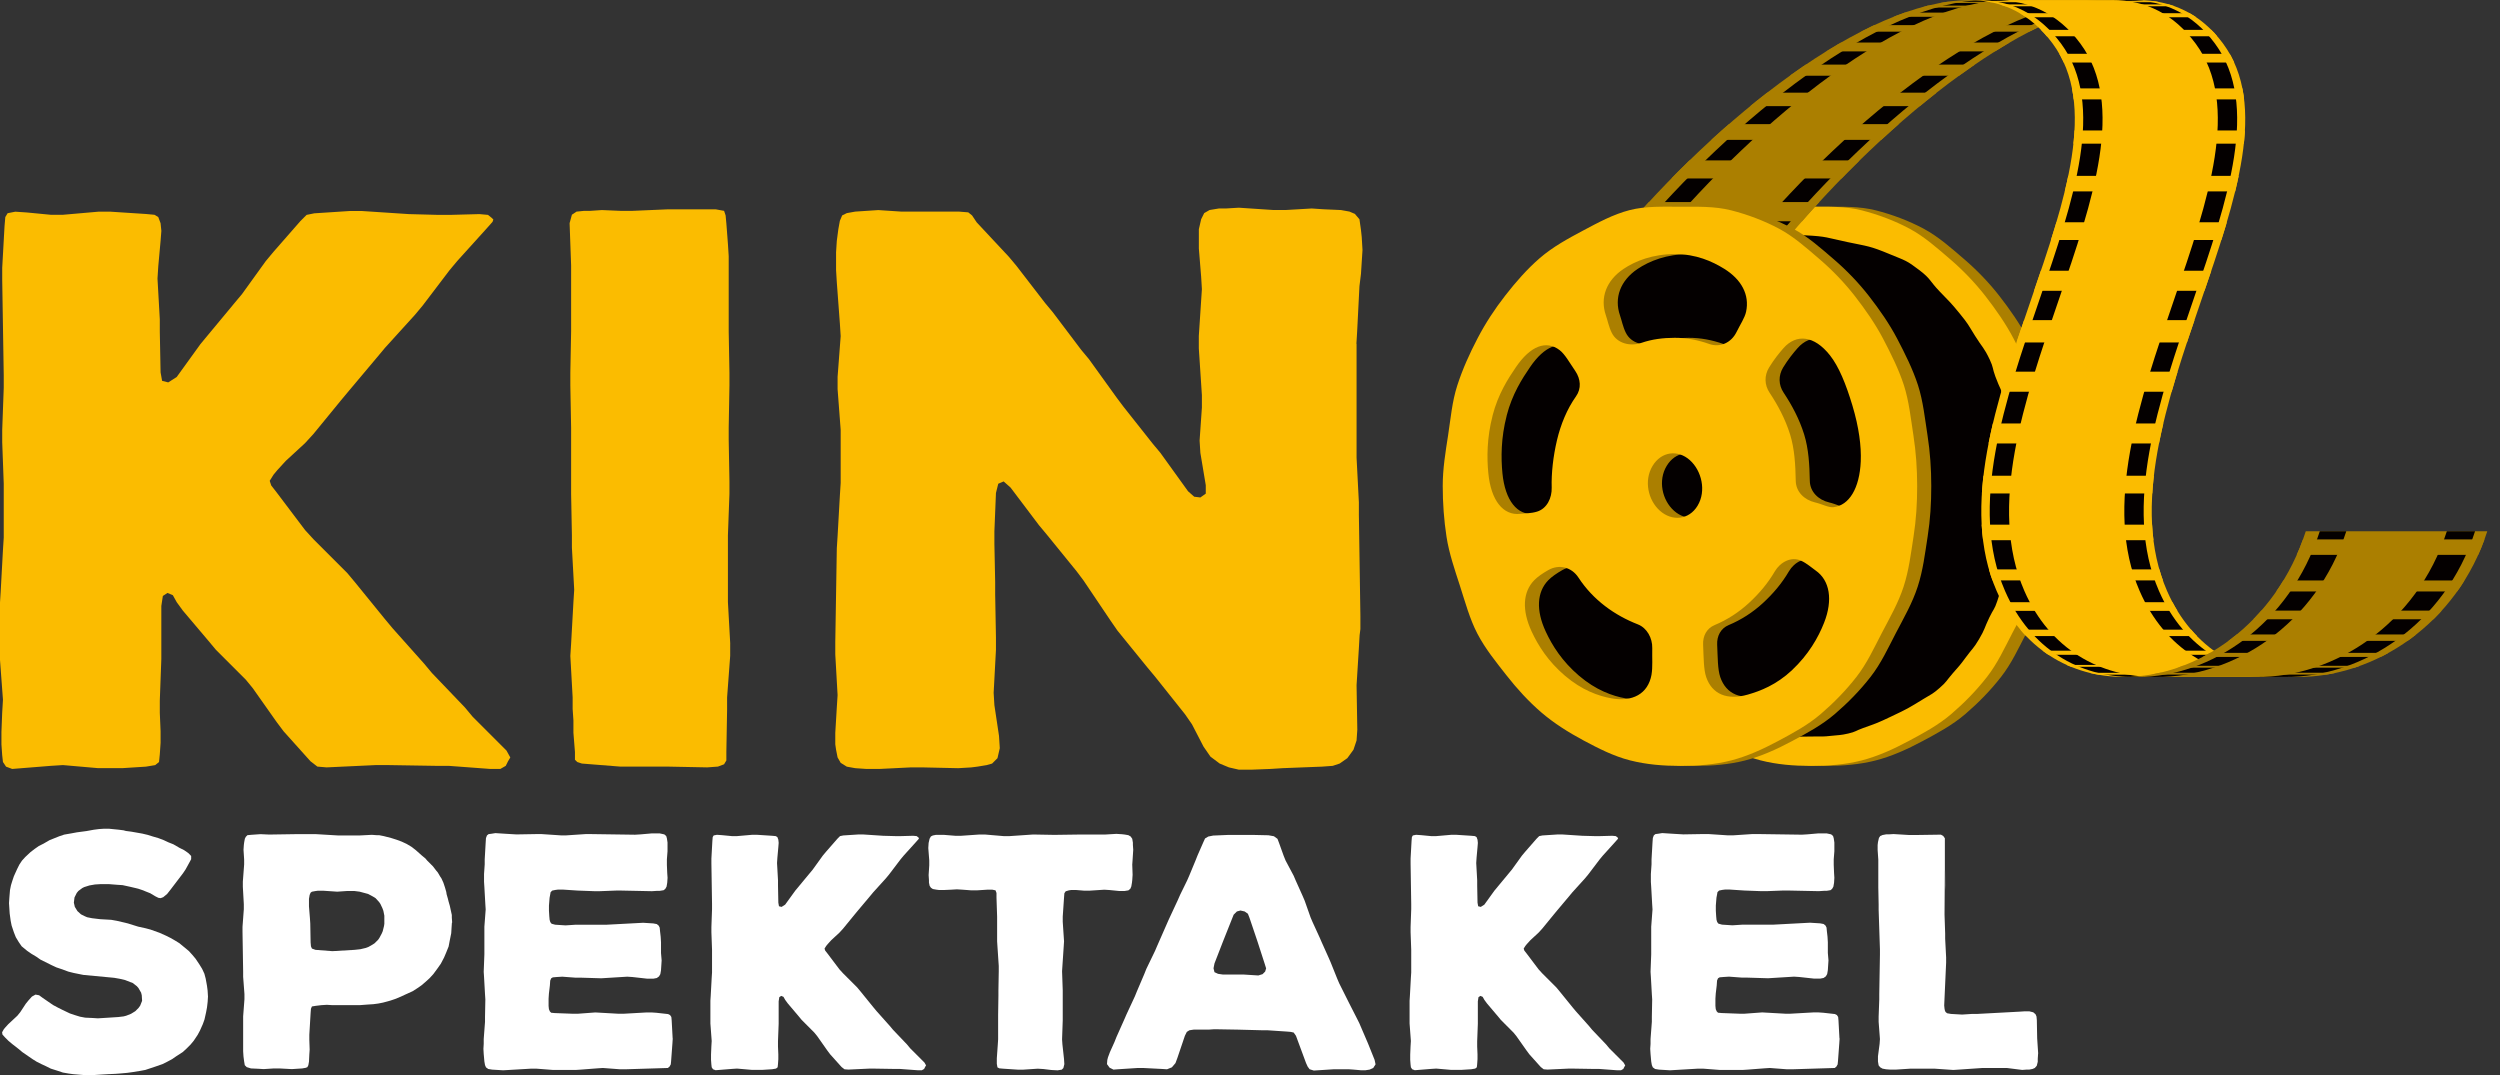 <?xml version="1.0" encoding="UTF-8"?>
<svg xmlns="http://www.w3.org/2000/svg" xmlns:xlink="http://www.w3.org/1999/xlink" id="Ebene_1" data-name="Ebene 1" viewBox="0 0 671.99 288.99">
  <rect x="0" y="0" width="671.99" height="288.99" fill="#333333" stroke="none"/>
  <defs>
    <style>
      .cls-1 {
        fill: none;
      }

      .cls-2 {
        fill: #ab7f00;
      }

      .cls-3 {
        fill: #040000;
      }

      .cls-4 {
        fill: #fbbc00;
      }

      .cls-5 {
        clip-path: url(#clippath-1);
      }

      .cls-6 {
        clip-path: url(#clippath-2);
      }

      .cls-7 {
        fill: #fff;
      }

      .cls-8 {
        clip-path: url(#clippath);
      }
    </style>
    <clipPath id="clippath">
      <path class="cls-1" d="M574.59.02c-28.23-.06-67.49,32.29-93.98,63.86h-45.81C461.44,32.14,501.03.2,529.24.03c9.99-.06,45.35,0,45.35,0Z"></path>
    </clipPath>
    <clipPath id="clippath-1">
      <path class="cls-1" d="M529.24.03S546.45,0,574.59.02c9.08,0,17,3.62,22.96,11.69,24.3,32.92-34.83,101.81-15.05,147.14,6.85,15.69,20.43,23.1,35.02,23.1,0,0-27.09,0-46.7,0-14.05,0-27.25-7.33-34.13-23.1-19.78-45.33,39.35-114.22,15.05-147.14C545.88,3.78,538.31,0,529.24.03Z"></path>
    </clipPath>
    <clipPath id="clippath-2">
      <path class="cls-1" d="M570.82,181.96c19.62.04,40.89-14.1,48.96-39.15h48.79c-8.09,25.15-30.52,39.3-51.05,39.15h-46.7Z"></path>
    </clipPath>
  </defs>
  <g>
    <path class="cls-4" d="M137.18,203.59l-.62,1.03-.62,1.24-1.45.83h-2.69l-11.16-.83h-3.31l-13.01-.21h-3.31l-13.22.62-2.48-.21-1.86-1.44-7.23-8.06-1.86-2.48-6.41-9.09-1.86-2.27-8.06-8.06-2.07-2.48-6.82-8.06-1.65-2.27-1.03-1.86-1.45-.62-1.24.82-.41,2.69v14.26l-.41,11.16v3.3l.21,4.96v3.1l-.21,3.1-.21,2.07-1.03.83-2.48.41-6.41.41h-6.41l-9.5-.83-3.31.21-10.33.83-1.65-.62-.83-1.24-.21-1.86-.2-2.89v-3.3l.2-5.17.21-3.51-.83-11.16v-14.46l.21-3.31.62-11.36.21-3.31v-14.46l-.41-11.16v-3.31l.41-11.36v-3.31l-.41-25.62v-3.3l.62-11.16.21-2.48.62-1.03,2.07-.41,3.1.21,6.41.62h3.31l9.5-.83h3.3l9.51.62,2.27.21,1.03.62.62,1.65.21,2.07-.21,2.69-.62,6.82-.21,3.31.62,10.95v3.31l.21,10.95.41,2.27,1.65.42,2.27-1.45,6.41-8.88,9.09-10.95,2.07-2.48,6.4-8.88,2.07-2.48,7.23-8.26,1.65-1.65,2.07-.42,9.5-.62h3.31l12.6.83,7.85.21h3.3l7.85-.21,2.27.21,1.03.82.42.42-.21.62-1.65,1.86-7.85,8.68-2.07,2.48-7.23,9.51-2.07,2.48-8.06,8.88-2.07,2.48-7.64,9.09-2.07,2.48-7.44,9.09-2.27,2.48-5.16,4.75-2.27,2.48-1.03,1.24-1.03,1.65.41,1.24,1.45,1.86,7.64,10.12,2.27,2.48,9.09,9.09,2.07,2.48,8.06,9.91,2.07,2.48,8.47,9.5,2.07,2.48,8.89,9.29,2.07,2.48,9.09,9.09,1.03,1.86Z"></path>
    <path class="cls-4" d="M196.27,173.01v3.31l-.83,11.16v3.3l-.2,11.36v2.27l-.62,1.03-1.65.62-2.89.21-10.54-.21h-12.81l-10.33-.82-1.24-.41-.62-.62v-2.07l-.41-5.16v-3.31l-.21-3.1v-3.1l-.62-11.16.21-3.31.62-11.16.21-3.31-.62-11.36v-3.3l-.21-11.16v-17.77l-.21-11.36v-3.31l.21-11.16v-17.77l-.41-11.36.62-2.27,1.24-.83,2.07-.21h1.65l3.1-.21,4.96.21h3.31l9.5-.41h12.81l2.27.41.41,1.24.21,2.27.41,5.37.21,3.31v20.24l.2,11.16v3.31l-.2,11.36v3.31l.2,11.16v3.31l-.41,11.16v17.97l.62,11.16Z"></path>
    <path class="cls-4" d="M364.64,92.44v30.58l.62,11.98v3.31l.41,27.27v3.51l-.21,1.65-.2,3.51-.62,9.92.2,11.98-.2,2.89-.83,2.48-1.65,2.27-2.07,1.45-1.86.62-2.89.21-10.54.41-3.31.21-5.17.2h-3.31l-2.69-.62-2.48-1.03-2.48-1.86-1.86-2.69-3.1-5.99-1.86-2.69-8.06-10.12-2.07-2.48-8.06-9.92-1.86-2.69-7.23-10.74-1.86-2.48-8.06-9.92-2.07-2.48-7.64-10.12-1.86-1.65-1.45.62-.62,2.48-.42,10.33v3.31l.21,10.33v3.31l.21,11.57v3.31l-.62,11.57.2,3.3,1.24,8.26.21,3.31-.62,2.69-1.45,1.45-1.45.41-2.48.41-1.65.21-3.51.21-9.5-.21h-3.31l-8.47.42h-3.31l-3.1-.21-2.27-.41-1.65-1.03-.83-1.45-.41-2.07-.21-1.45v-3.1l.41-6.82.21-3.31-.62-10.95v-3.3l.41-25.21.21-3.31.62-10.95.21-3.31v-14.26l-.83-10.95v-3.3l.83-10.95-.21-3.31-.83-11.16-.2-3.31v-4.75l.2-3.1.41-3.1.41-2.27.62-1.45,1.24-.62,2.27-.41,6.2-.41,6.2.41h15.5l2.48.2,1.03.83,1.24,1.86,8.68,9.29,2.07,2.48,7.64,9.91,2.07,2.48,7.64,10.12,2.07,2.48,7.44,10.33,1.86,2.48,7.85,9.92,2.07,2.48,7.44,10.33,1.65,1.45,1.65.2,1.45-1.03v-2.27l-1.45-8.68-.21-3.31.62-8.88v-3.31l-.83-12.6v-3.31l.83-12.6-.2-3.3-.62-7.64v-5.17l.62-2.69.82-1.65,1.45-.83,2.48-.41h1.86l3.51-.21,9.3.62h3.3l7.02-.41,3.1.21,4.75.21,2.27.41,1.45.62,1.24,1.45.41,2.89.2,1.86.21,3.51-.41,6.41-.41,3.31-.62,12.19-.2,3.31Z"></path>
    <path class="cls-7" d="M55.91,267.78l-.09,1.48-.17,1.48-.26,1.4-.43,1.92-.44,1.22-.78,1.75-.61,1.14-1.05,1.57-.87,1.05-1.05,1.05-1.05.96-1.75,1.13-1.13.78-1.31.7-1.22.61-2.01.7-2.62.87-1.4.26-2.18.35-1.31.18-1.92.17-1.22.09-2.01.09-2.79.17-1.4.09h-1.92l-1.22-.09-2.01-.17-1.31-.18-1.49-.26-1.31-.44-1.92-.61-1.22-.61-1.31-.61-1.22-.61-1.13-.7-2.79-1.92-1.05-.88-1.57-1.22-1.05-.87-.96-.96-.7-.78-.09-.61.44-.79.35-.43.87-.96,2.44-2.27.78-.96,1.49-2.27.78-.96.87-.96.96-.53.96.18.96.7,2.79,1.92,1.31.7,1.22.61,2.01.96,1.31.44,1.4.43,1.4.26,2.01.09,1.4.09,2.88-.18,2.62-.17,1.4-.17.7-.18,1.31-.52,1.14-.7.87-.87.44-.61.52-1.31-.09-1.48-.17-.7-.7-1.22-.44-.52-1.13-.87-.7-.26-1.31-.52-1.48-.35-1.48-.26-8.29-.78-2.62-.53-1.39-.35-1.92-.7-1.31-.44-1.31-.61-2.97-1.48-1.13-.79-1.31-.78-1.14-.79-1.48-1.22-.78-1.13-.79-1.31-.52-1.31-.61-1.83-.26-1.31-.26-1.92-.18-2.79.09-1.4.17-2.09.26-1.31.35-1.13.44-1.31.87-1.92.61-1.22.7-1.05.87-.96,1.4-1.31,1.13-.87,1.13-.79,1.22-.61,1.66-.96,2.62-1.05,1.31-.44,2.01-.35,1.4-.26,2.62-.35,1.92-.35,1.39-.18,1.31-.09h1.4l2.62.26,1.31.17.61.17,1.4.18,2.97.52,1.48.35,1.4.44,1.48.43,1.4.53,1.31.61,1.31.52,1.66.96,1.22.61,1.13.78.78.79v.87l-.52.96-.96,1.75-.7,1.05-3.32,4.36-.96,1.22-1.05.87-.7.26-.61-.09-.87-.44-1.31-.79-1.31-.52-.61-.26-1.31-.44-.7-.17-1.49-.35-2.01-.44-1.4-.09-2.27-.18h-2.27l-1.48.09-1.49.26-1.4.44-.52.26-1.05.78-.44.53-.61,1.22-.17,1.4.26,1.14.7,1.13.96.87,1.05.52.61.26,1.31.26,2.18.26,2.97.17,1.48.26,2.97.7,2.79.87,2.01.44,1.31.35,2.44.87,1.74.78,1.22.61,1.22.7,1.14.7,2.53,2.09.96,1.05.87,1.04,1.05,1.57.7,1.14.61,1.31.35,1.31.35,1.92.17,1.31.09,1.48Z"></path>
    <path class="cls-7" d="M121.47,248.05l-.09,1.31-.09,1.48-.44,2.18-.26,1.39-.7,1.74-.52,1.22-.87,1.66-.79,1.13-1.22,1.66-.96,1.05-1.13,1.04-1.13.96-1.14.79-1.22.78-1.92.87-1.31.61-1.48.61-1.31.44-1.92.52-1.31.26-1.31.17-1.4.09-2.27.17h-7.33l-1.48-.09-1.49.09-1.48.18-1.05.17-.26.61-.09,1.13-.35,5.85v1.39l.09,2.62-.09,1.31-.09,1.92-.17.96-.26.52-.43.18-.96.17-2.79.18-3.4-.18h-1.4l-2.79.18-1.4-.09-2.01-.09-1.13-.35-.52-.52-.18-1.05-.17-1.31-.09-1.4v-9.34l.35-4.63v-1.4l-.35-4.63v-1.4l-.17-10.65v-1.39l.35-4.71v-1.4l-.26-4.63v-1.4l.35-4.63v-1.31l-.17-2.62.09-1.31.09-.7.18-.96.26-.52.44-.44.96-.09,2.53-.18,2.01.09h1.31l5.85-.09h5.85l5.85.35h5.76l3.32-.17,1.22.09h.7l1.31.26,2.01.52,1.39.44,1.4.52,1.31.61,1.31.78,1.14.88,1.57,1.4,1.05.87.44.53,1.57,1.57.87,1.14.44.52.61,1.05.35.52.52,1.13.44,1.31.35,1.22.09.61.35,1.22.17.7.35,1.22.53,2.44v.7l.09,1.31ZM100.78,253.46l.87-.87.35-.52.61-1.14.26-.61.35-1.4.09-.61v-2.18l-.26-1.31-.26-.7-.53-1.13-.35-.52-.96-1.05-.7-.43-1.31-.7-2.27-.61-1.39-.18h-2.01l-2.62.18-3.84-.26h-1.31l-.7.09-.96.18-.35.26-.26.61-.18,1.05v2.01l.26,3.23.09,1.4.09,5.06.09,1.05.26.61.96.35,4.54.35,5.94-.35,1.57-.17,1.48-.35.7-.26,1.22-.7.52-.35Z"></path>
    <path class="cls-7" d="M180.83,279.13l-.09,1.4-.35,4.71-.09.87-.35.61-.44.35-11.43.35h-1.4l-4.63-.35-1.4.09-4.54.35-1.39.09h-6.02l-4.54-.35h-1.4l-7.5.44-2.97-.18-1.05-.17-.61-.44-.26-.61-.17-.96-.18-2.01-.08-1.4.08-1.31v-1.31l.35-4.63v-1.4l.09-4.63-.09-1.39-.26-4.63-.09-1.4.18-4.71v-7.42l.35-4.63-.09-1.39-.26-4.63-.09-1.4v-2.09l.18-2.62v-1.31l.26-4.54.08-1.22.27-.7.43-.35.7-.09,1.13-.18,2.79.18,2.88.17,5.33-.09h1.39l5.24.35h1.4l5.24-.35h1.4l11.87.17,1.49-.09,2.97-.26h2.18l1.22.26.52.44.18.61.17,1.13v2.36l-.17,2.18v1.48l.09,2.18.09,1.31-.09,1.31-.18,1.05-.35.61-.44.35-1.05.17h-.7l-1.4.09-8.21-.17h-1.4l-4.45.17h-1.39l-4.54-.17-3.93-.26h-1.31l-.7.09-.87.18-.43.44-.09.53-.18.96-.17,2.1v1.39l.09,1.48.09.96.18.61.35.44.96.26,2.79.18,2.79-.18h8.29l9.78-.52,2.71.17.96.18.52.43.26.53.09.96.17,1.48.09,1.49v2.88l.17,2.01-.17,2.62-.18,1.05-.35.61-.61.44-.88.17h-1.74l-3.93-.44-1.4-.09-6.98.43-5.59-.17h-1.4l-3.49-.26-1.48.09-1.05.09-.44.26-.26.61-.09,1.31-.26,2.18-.09,1.4v1.92l.09.87.26.61.35.35.96.09,4.8.18h1.4l4.71-.35,6.2.35h1.4l6.2-.35h1.31l1.31.09,3.14.35.52.26.35.52.09.96.26,4.8Z"></path>
    <path class="cls-7" d="M248.92,286.37l-.26.44-.26.52-.61.35h-1.14l-4.71-.35h-1.4l-5.5-.09h-1.4l-5.59.26-1.05-.08-.79-.61-3.05-3.4-.79-1.05-2.7-3.84-.78-.96-3.4-3.41-.87-1.05-2.88-3.4-.7-.96-.44-.79-.61-.26-.52.35-.17,1.13v6.02l-.18,4.71v1.39l.09,2.1v1.31l-.09,1.31-.09.87-.44.35-1.05.18-2.71.17h-2.7l-4.02-.35-1.4.09-4.36.35-.7-.26-.35-.53-.09-.78-.09-1.22v-1.4l.09-2.18.09-1.48-.35-4.71v-6.11l.09-1.4.26-4.8.09-1.4v-6.11l-.17-4.71v-1.4l.17-4.8v-1.4l-.17-10.82v-1.4l.26-4.71.09-1.05.26-.44.87-.17,1.31.09,2.71.26h1.4l4.02-.35h1.39l4.02.26.96.09.44.26.26.7.09.87-.09,1.13-.26,2.88-.09,1.4.26,4.63v1.39l.09,4.63.17.96.7.18.96-.61,2.71-3.75,3.84-4.63.87-1.05,2.7-3.75.88-1.05,3.05-3.49.7-.7.87-.18,4.01-.26h1.4l5.33.35,3.32.09h1.4l3.32-.09.96.09.44.35.17.17-.09.26-.7.79-3.32,3.67-.87,1.05-3.05,4.02-.87,1.05-3.4,3.75-.87,1.05-3.23,3.84-.87,1.05-3.14,3.84-.96,1.05-2.18,2.01-.96,1.05-.43.53-.44.7.17.53.61.78,3.23,4.28.96,1.05,3.84,3.84.87,1.05,3.4,4.19.87,1.05,3.58,4.01.88,1.05,3.75,3.93.87,1.05,3.84,3.84.44.78Z"></path>
    <path class="cls-7" d="M304.35,232.51l.09,2.62-.09,1.4-.08.7-.18,1.05-.26.61-.52.44-1.05.17h-1.4l-2.62-.26-1.4-.09-4.02.26h-1.4l-2.18-.18h-1.31l-.61.09-.87.26-.35.52-.09,1.14-.35,5.15v1.4l.35,5.24-.09,1.4-.35,5.24-.09,1.4.18,5.15v8.03l-.18,5.15.09,1.31.43,3.93.09,1.4-.26,1.05-.44.43-1.13.18-1.66-.09-2.18-.26-1.48-.09-3.93.26h-1.4l-3.93-.26-1.05-.09-.52-.26-.17-.96v-1.48l.26-3.67.09-1.4v-6.55l.08-5.24v-1.4l.09-5.15v-1.4l-.35-5.24-.09-1.4v-6.63l-.17-5.15v-1.22l-.26-.7-.87-.18h-1.31l-2.79.18h-1.57l-2.36-.18-1.48-.09-1.48.09-2.01.09h-1.31l-.7-.09-.96-.17-.52-.35-.35-.52-.18-.87v-.61l-.09-1.4.17-2.62v-1.31l-.26-3.32.09-1.4.26-1.13.35-.61.52-.26.87-.17h2.01l3.23.26h1.4l5.06-.35h1.4l5.15.44h1.4l6.46-.44,5.06.09h1.4l6.55-.09h6.46l2.88-.17,1.48.09.7.08,1.05.18.61.35.43.61.18,1.05v.61l.09,1.31-.18,2.79-.09,1.31Z"></path>
    <path class="cls-7" d="M369.73,286.11l-.61.96-.96.43-1.13.18h-1.22l-2.01-.18-1.31-.09h-3.93l-5.41.35-1.13-.35-.52-.7-.44-.96-2.71-7.33-.61-.87-.79-.18-1.05-.09-5.24-.35h-1.4l-6.55-.17-5.24-.09h-1.31l-1.31.09h-4.01l-1.13.17-.7.44-.52,1.05-2.01,5.94-.52,1.4-.96,1.13-1.31.53-1.39-.09-5.06-.26h-1.4l-5.41.35-1.13.09-1.05-.52-.7-.96.09-1.13.18-.7.52-1.39,1.22-2.71.52-1.31,2.18-4.89.53-1.22,2.27-4.89.53-1.31,2.01-4.71.52-1.31,2.36-4.89.52-1.22,3.14-7.15,2.44-5.24.61-1.39,1.92-3.93.61-1.4,1.66-4.01.52-1.31,1.57-3.58.44-.96.87-.52,1.31-.26,4.02-.17h6.81l4.02.09,1.48.26.96.7.43,1.13,1.22,3.4.53,1.31,2.18,4.1.52,1.22,1.92,4.28.52,1.22,1.57,4.45.52,1.22,1.92,4.19.53,1.22,1.92,4.28.53,1.22,1.75,4.36.52,1.22,2.71,5.41,2.09,4.1.61,1.22,2.36,5.5,1.75,4.36.26,1.22ZM340.32,260.27l-.35-1.13-1.92-5.94-.44-1.31-1.74-5.15-.44-1.13-.87-.61-1.13-.26-.96.26-.87.87-2.36,5.93-.52,1.31-2.27,5.85-.26,1.31.26,1.05.96.44,1.22.18h5.5l4.1.26,1.14-.35.7-.7.26-.87Z"></path>
    <path class="cls-7" d="M436.86,286.37l-.26.44-.26.52-.61.35h-1.14l-4.71-.35h-1.4l-5.5-.09h-1.4l-5.59.26-1.05-.08-.79-.61-3.05-3.4-.78-1.05-2.71-3.84-.78-.96-3.4-3.41-.87-1.05-2.88-3.4-.7-.96-.44-.79-.61-.26-.52.35-.17,1.13v6.02l-.18,4.71v1.39l.09,2.1v1.31l-.09,1.31-.09.87-.44.35-1.05.18-2.71.17h-2.7l-4.02-.35-1.4.09-4.36.35-.7-.26-.35-.53-.09-.78-.09-1.22v-1.4l.09-2.18.09-1.48-.35-4.71v-6.11l.09-1.4.26-4.8.09-1.4v-6.11l-.17-4.71v-1.4l.17-4.8v-1.4l-.17-10.82v-1.4l.26-4.71.09-1.05.26-.44.87-.17,1.31.09,2.71.26h1.4l4.02-.35h1.39l4.02.26.96.09.44.26.26.7.09.87-.09,1.13-.26,2.88-.09,1.4.26,4.63v1.39l.09,4.63.17.96.7.18.96-.61,2.7-3.75,3.84-4.63.87-1.05,2.7-3.75.88-1.05,3.05-3.49.7-.7.87-.18,4.01-.26h1.4l5.33.35,3.32.09h1.4l3.32-.09.96.09.44.35.17.17-.09.26-.7.79-3.32,3.67-.87,1.05-3.05,4.02-.87,1.05-3.4,3.75-.87,1.05-3.23,3.84-.87,1.05-3.14,3.84-.96,1.05-2.18,2.01-.96,1.05-.43.53-.44.7.17.53.61.78,3.23,4.28.96,1.05,3.84,3.84.87,1.05,3.4,4.19.87,1.05,3.58,4.01.87,1.05,3.75,3.93.87,1.05,3.84,3.84.44.78Z"></path>
    <path class="cls-7" d="M494.48,279.13l-.09,1.4-.35,4.71-.09.87-.35.61-.44.35-11.43.35h-1.4l-4.63-.35-1.4.09-4.54.35-1.4.09h-6.02l-4.54-.35h-1.4l-7.5.44-2.97-.18-1.05-.17-.61-.44-.26-.61-.17-.96-.18-2.01-.09-1.4.09-1.31v-1.31l.35-4.63v-1.4l.09-4.63-.09-1.39-.26-4.63-.09-1.4.18-4.71v-7.42l.35-4.63-.09-1.4-.26-4.63-.09-1.4v-2.09l.18-2.62v-1.31l.26-4.54.09-1.22.26-.7.43-.35.7-.09,1.13-.18,2.79.18,2.88.17,5.32-.09h1.4l5.24.35h1.4l5.24-.35h1.4l11.87.17,1.49-.09,2.97-.26h2.18l1.22.26.52.44.18.61.17,1.13v2.36l-.17,2.18v1.48l.09,2.18.08,1.31-.08,1.31-.18,1.05-.35.61-.43.35-1.05.17h-.7l-1.39.09-8.21-.17h-1.4l-4.45.17h-1.4l-4.54-.17-3.93-.26h-1.31l-.7.09-.87.18-.43.43-.09.53-.18.96-.17,2.1v1.39l.09,1.48.09.96.18.61.35.44.96.26,2.79.18,2.79-.18h8.29l9.77-.52,2.71.17.96.18.52.43.26.53.09.96.17,1.48.09,1.49v2.88l.17,2.01-.17,2.62-.18,1.05-.35.61-.61.44-.88.17h-1.74l-3.93-.43-1.4-.09-6.98.43-5.59-.17h-1.4l-3.49-.26-1.48.09-1.05.09-.44.26-.26.61-.09,1.31-.26,2.18-.09,1.4v1.92l.09.87.26.61.35.35.96.09,4.8.18h1.4l4.71-.35,6.2.35h1.39l6.2-.35h1.31l1.31.09,3.14.35.52.26.35.52.09.96.26,4.8Z"></path>
    <path class="cls-7" d="M547.83,283.23l-.09,1.4v.78l-.26,1.05-.53.61-.61.26-.87.17h-.7l-1.22.09-4.11-.52h-6.55l-6.46.44-1.39.09-5.06-.35h-6.46l-4.02.26h-1.31l-1.22-.09-.96-.18-.61-.35-.43-.52-.18-1.05v-1.4l.44-3.32.09-1.31-.35-4.63v-1.4l.17-4.63v-1.4l.18-10.65v-1.4l-.35-10.65v-1.4l-.09-4.63v-7.42l-.18-2.62v-1.31l.09-.78.26-1.14.35-.52.61-.26.96-.18h.7l1.31-.08,4.28.26h1.39l6.2-.09h.88l.61.35.43.61v7.59l.18,5.06v1.4l-.18-6.46-.09,12.92.17,5.06v1.4l.26,5.06v1.4l-.52,11.52.09.87.09.44.18.43.43.35,1.05.18,2.97.17,2.62-.17h1.4l11.36-.61,1.39-.09h1.31l1.05.26.61.52.26.61.09.96.09,4.89.09,1.4.18,2.7Z"></path>
  </g>
  <g>
    <g>
      <path class="cls-2" d="M490.56,55.57c-4.65,0-9.29-.21-13.66.91s-8.51,3.37-12.55,5.52-8.06,4.34-11.56,7.35-6.46,6.43-9.31,10.09-5.3,7.39-7.45,11.51-4,8.19-5.43,12.61-1.78,8.87-2.49,13.47-1.44,8.93-1.44,13.6.34,9.23,1.02,13.66,2.23,8.92,3.61,13.18,2.61,8.88,4.69,12.86,5.07,7.68,7.84,11.22,5.92,7,9.33,9.93,7.34,5.39,11.33,7.53,8.09,4.24,12.52,5.37,8.91,1.49,13.56,1.49,9.2-.34,13.57-1.46,8.58-3.04,12.62-5.2c3.99-2.13,8.06-4.31,11.57-7.33s6.67-6.25,9.53-9.91,4.71-7.75,6.86-11.87,4.39-7.98,5.83-12.4,1.95-8.85,2.67-13.45.98-8.96.98-13.62-.32-9.19-1.01-13.62-1.18-9.21-2.56-13.48-3.53-8.56-5.61-12.53-4.8-7.86-7.56-11.41-6.02-6.94-9.43-9.87-6.97-6.12-10.96-8.25-8.42-3.8-12.85-4.93-9-.97-13.65-.97ZM489.02,68.29c5.79,0,10.08,1.97,13.28,3.94,4.64,2.87,6.9,6.99,5.91,11.57-.35,1.63-1.56,3.4-2.58,5.47-1.4,2.84-4.37,4.24-7.35,3.18-2.92-1.04-6.05-1.65-9.24-1.65s-6.15.39-8.97,1.36c-3.02,1.03-6.53.16-7.96-2.69-.81-1.62-1.11-3.33-1.58-4.68-1.64-4.75.12-9.39,4.7-12.48,3.25-2.19,7.9-4.01,13.8-4.01ZM440.07,111.69c1.5-5.8,4.15-9.88,6.26-12.98,3.89-5.73,8.15-7.36,11.76-4.6,1.41,1.08,2.63,3.29,4.22,5.63,1.44,2.13,1.68,4.69.19,6.79-2.44,3.44-4.12,7.58-5.11,11.75-1.05,4.42-1.54,8.96-1.43,12.79.08,2.78-1.27,5.63-3.93,6.45-1.63.5-3.25.46-4.53.6-4.58.51-7.85-3.58-8.57-10.89-.41-4.19-.41-9.52,1.15-15.53ZM482.8,181.32c-.94,5.25-5.18,7.39-10.74,6.4-3.57-.63-7.98-2.21-12.53-6.08-4.56-3.89-7.21-8.13-8.94-11.85-2.69-5.77-2.38-10.68.67-13.82.93-.96,2.23-1.84,3.76-2.72,2.92-1.68,6.29-.82,8.13,2,3.96,6.06,9.76,10.16,15.97,12.58,2.48.97,3.93,3.72,3.87,6.38s.15,5.19-.2,7.11ZM495.19,135.91c-2.36,3.92-6.92,4.25-10.14,1.38-3.22-2.87-4.34-8.14-1.98-12.05,2.36-3.92,6.8-4.43,10.01-1.57,3.22,2.87,4.47,8.32,2.11,12.23ZM520.56,180.14c-4.26,3.98-8.55,5.61-11.9,6.57-5.52,1.58-9.57-.09-11.16-4.68-.72-2.09-.68-5.26-.84-8.74-.11-2.32.95-4.38,3.09-5.27,3.32-1.39,6.48-3.4,9.22-5.93s5.07-5.26,6.97-8.51c1.47-2.5,4.42-4.08,7.06-2.86,1.58.73,2.81,1.86,3.92,2.64,3.81,2.65,4.67,7.91,2.26,14.03-1.56,3.97-4.19,8.59-8.62,12.74ZM531.74,136.33c-1.37.15-3.06-.83-4.98-1.28-2.88-.67-5.14-2.83-5.2-5.79-.08-4.36-.33-8.62-1.51-12.45-1.31-4.24-3.39-8.05-5.54-11.28-1.39-2.08-1.42-4.6-.13-6.73s2.73-3.91,3.92-5.26c3.41-3.83,8.2-3.42,12.46,1.97,2.38,3.02,4.29,7.69,6.04,13.52,1.76,5.88,2.41,10.93,2.23,15.02-.31,7.2-3.12,11.8-7.29,12.27Z"></path>
      <path class="cls-4" d="M486.78,55.57c-4.65,0-9.29-.21-13.66.91s-8.51,3.37-12.55,5.52-8.06,4.34-11.56,7.35-6.46,6.43-9.31,10.09-5.3,7.39-7.45,11.51-4,8.19-5.43,12.61-1.78,8.87-2.49,13.47-1.44,8.93-1.44,13.6.34,9.23,1.02,13.66,2.23,8.92,3.61,13.18,2.61,8.88,4.69,12.86,5.07,7.68,7.84,11.22c2.85,3.66,5.92,7,9.33,9.93s7.34,5.39,11.33,7.53,8.09,4.24,12.52,5.37,8.91,1.49,13.56,1.49,9.2-.34,13.57-1.46,8.58-3.04,12.62-5.2c3.99-2.13,8.06-4.31,11.57-7.33s6.67-6.25,9.53-9.91,4.71-7.75,6.86-11.87,4.39-7.98,5.83-12.4,1.95-8.85,2.67-13.45.98-8.96.98-13.62-.32-9.19-1.01-13.62-1.18-9.21-2.56-13.48-3.53-8.56-5.61-12.53-4.8-7.86-7.56-11.41-6.02-6.94-9.43-9.87-6.97-6.12-10.96-8.25-8.42-3.8-12.85-4.93-9-.97-13.65-.97ZM485.24,68.29c5.79,0,10.08,1.97,13.28,3.94,4.64,2.87,6.9,6.99,5.91,11.57-.35,1.63-1.56,3.4-2.58,5.47-1.4,2.84-4.37,4.24-7.35,3.18-2.92-1.04-6.05-1.65-9.24-1.65s-6.15.39-8.97,1.36c-3.02,1.03-6.53.16-7.96-2.69-.81-1.62-1.11-3.33-1.58-4.68-1.64-4.75.12-9.39,4.7-12.48,3.25-2.19,7.9-4.01,13.8-4.01ZM436.29,111.69c1.5-5.8,4.15-9.88,6.26-12.98,3.89-5.73,8.15-7.36,11.76-4.6,1.41,1.08,2.63,3.29,4.22,5.63,1.44,2.13,1.68,4.69.19,6.79-2.44,3.44-4.12,7.58-5.11,11.75-1.05,4.42-1.54,8.96-1.43,12.79.08,2.78-1.27,5.63-3.93,6.45-1.63.5-3.25.46-4.53.6-4.58.51-7.85-3.58-8.57-10.89-.41-4.19-.41-9.52,1.15-15.53ZM479.01,181.32c-.94,5.25-5.18,7.39-10.74,6.4-3.57-.63-7.98-2.21-12.53-6.08-4.56-3.89-7.21-8.13-8.94-11.85-2.69-5.77-2.38-10.68.67-13.82.93-.96,2.23-1.84,3.76-2.72,2.92-1.68,6.29-.82,8.13,2,3.96,6.06,9.76,10.16,15.97,12.58,2.48.97,3.93,3.72,3.87,6.38s.15,5.19-.2,7.11ZM491.4,135.91c-2.36,3.92-6.92,4.25-10.14,1.38-3.22-2.87-4.34-8.14-1.98-12.05,2.36-3.92,6.8-4.43,10.01-1.57,3.22,2.87,4.47,8.32,2.11,12.23ZM516.77,180.14c-4.26,3.98-8.55,5.61-11.9,6.57-5.52,1.58-9.57-.09-11.16-4.68-.72-2.09-.68-5.26-.84-8.74-.11-2.32.95-4.38,3.09-5.27,3.32-1.39,6.48-3.4,9.22-5.93s5.07-5.26,6.97-8.51c1.47-2.5,4.42-4.08,7.06-2.86,1.58.73,2.81,1.86,3.92,2.64,3.81,2.65,4.67,7.91,2.26,14.03-1.56,3.97-4.19,8.59-8.62,12.74ZM527.95,136.33c-1.37.15-3.06-.83-4.98-1.28-2.88-.67-5.14-2.83-5.2-5.79-.08-4.36-.33-8.62-1.51-12.45-1.31-4.24-3.39-8.05-5.54-11.28-1.39-2.08-1.42-4.6-.13-6.73s2.73-3.91,3.92-5.26c3.41-3.83,8.2-3.42,12.46,1.97,2.38,3.02,4.29,7.69,6.04,13.52,1.76,5.88,2.41,10.93,2.23,15.02-.31,7.2-3.12,11.8-7.29,12.27Z"></path>
    </g>
    <path class="cls-3" d="M393.86,123c.12-1.52.37-1.5.54-3.01s.18-1.5.38-3c.35-2.67.4-2.66.83-5.32.33-2.04.23-2.06.66-4.09.27-1.26.23-1.28.63-2.51.43-1.35.76-1.22,1.3-2.53.49-1.18.17-1.32.69-2.49.79-1.76.68-1.81,1.47-3.57.52-1.17.77-1.06,1.3-2.22s.7-1.06,1.21-2.2.06-1.4.67-2.52c.92-1.71.95-1.71,1.92-3.39.62-1.07.95-.86,1.64-1.88s.69-1.01,1.47-1.97c.74-.91.84-.81,1.6-1.71,1.18-1.41,1.01-1.55,2.24-2.92.84-.94.98-.78,1.91-1.65s.51-1.25,1.45-1.99c2.24-1.75,2.33-1.64,4.67-3.24.91-.62,1.01-.46,2-.97,1.44-.74,1.48-.65,2.94-1.33,1.02-.47.94-.66,2-1.06s1.12-.12,2.16-.46c1.1-.37,1.01-.68,2.13-.98s1.23-.07,2.39-.38c1.19-.31,1.07-.77,2.25-1.08,1.17-.31,1.29.24,2.48.02s1.1-.65,2.29-.76c1.65-.16,1.69.36,3.35.24,2.08-.15,2.04-.81,4.13-.84,9.19-.14,9.19.47,18.38.47s9.2-.84,18.38-.4c5.71.27,5.69.63,11.28,1.81s5.94.99,11.46,3.29c4.16,1.73,4.34,1.56,7.92,4.3,3.08,2.36,2.67,2.85,5.36,5.65,2.83,2.95,2.9,2.88,5.48,6.04,2.27,2.79,2.17,2.87,4.07,5.93,1.99,3.19,2.35,3.01,3.96,6.41,1,2.12.67,2.27,1.48,4.47,1.27,3.48,1.67,3.36,2.62,6.93,1.54,5.77,1.37,5.84,2.28,11.74.47,3.08.23,3.11.21,6.22-.05,7.81,0,7.81-.51,15.61-.18,2.78-.25,2.77-.73,5.51-.56,3.21-.45,3.23-1.18,6.4-.93,4.02-.86,4.05-2.15,7.97-.76,2.32-1.06,2.2-2.12,4.4-1.43,2.95-1.14,3.1-2.81,5.91-1.53,2.58-1.76,2.43-3.54,4.85-1.68,2.29-1.73,2.24-3.59,4.38-1.69,1.96-1.5,2.14-3.45,3.84s-2.03,1.55-4.22,2.89c-4.27,2.61-4.24,2.63-8.76,4.77-3.73,1.77-3.73,1.74-7.62,3.13-1.98.71-1.9.99-3.95,1.46-2.25.51-2.29.36-4.59.62s-2.35.15-4.71.18c-11.05.15-11.05.07-22.1.07-11.05,0-11.05-.07-22.1-.15-1.18,0-1.17.13-2.34-.05s-1.2-.15-2.36-.46-1.2-.27-2.38-.63c-1.11-.35-1.18-.16-2.28-.54-1.18-.41-1.11-.63-2.28-1.09-2.22-.87-2.18-.97-4.41-1.82-1.02-.39-1.06-.29-2.07-.73-1.42-.63-1.27-.91-2.65-1.63-.98-.52-1.16-.18-2.1-.77-1.07-.66-1.13-.58-2.15-1.33-.92-.68-.87-.76-1.76-1.49-1.26-1.04-1.17-1.15-2.39-2.25-.86-.77-.77-.86-1.59-1.66-.9-.88-1.12-.67-1.98-1.59-.8-.85-.9-.79-1.61-1.71-1.15-1.48-.88-1.68-1.97-3.2-.7-.97-.63-1.01-1.28-2.01-.73-1.13-.81-1.07-1.48-2.24s-.96-.98-1.53-2.16c-1.92-3.97-1.68-4.08-3.49-8.1-.55-1.22-.64-1.18-1.12-2.43-.7-1.86-.45-1.94-1.03-3.84-.39-1.3-.8-1.21-1.04-2.54-.25-1.41.04-1.46-.14-2.89-.17-1.33-.14-1.33-.24-2.66-.17-2.04.02-2.06-.22-4.09-.31-2.68-.5-2.65-.87-5.32-.18-1.32-.26-1.31-.37-2.65-.17-2.04-.23-2.04-.35-4.08-.08-1.42.18-1.43.1-2.85-.16-3.02-.33-3.03-.1-6.04Z"></path>
  </g>
  <g>
    <path class="cls-2" d="M574.59.02c-28.23-.06-67.49,32.29-93.98,63.86h-45.81C461.44,32.14,501.03.2,529.24.03c9.99-.06,45.35,0,45.35,0Z"></path>
    <path class="cls-3" d="M540,.02c-28.23-.06-67.49,32.29-93.98,63.86h-6.94C465.71,32.14,505.31.2,533.52.03c9.99-.06,6.48,0,6.48,0Z"></path>
    <path class="cls-3" d="M571.54.02c-28.23-.06-67.49,32.29-93.98,63.86h-6.94C497.26,32.14,536.86.2,565.06.03c9.99-.06,6.48,0,6.48,0Z"></path>
    <g class="cls-8">
      <g>
        <rect class="cls-2" x="484.11" y="1.51" width="71.64" height=".51"></rect>
        <rect class="cls-2" x="484.04" y=".49" width="71.64" height=".3"></rect>
        <rect class="cls-2" x="483.95" y="3.39" width="71.64" height="1.13"></rect>
        <rect class="cls-2" x="484.16" y="6.76" width="71.64" height="1.75"></rect>
        <rect class="cls-2" x="478.96" y="11.44" width="71.64" height="2.37"></rect>
        <rect class="cls-2" x="471.98" y="17.36" width="71.64" height="2.99"></rect>
        <rect class="cls-2" x="457.89" y="24.91" width="71.64" height="3.61"></rect>
        <rect class="cls-2" x="443.48" y="33.36" width="71.64" height="4.23"></rect>
        <rect class="cls-2" x="436.92" y="43.12" width="71.64" height="4.85"></rect>
        <rect class="cls-2" x="428.7" y="54.31" width="71.64" height="5.16"></rect>
      </g>
    </g>
    <path class="cls-4" d="M529.24.03S546.45,0,574.59.02c9.08,0,17,3.62,22.96,11.69,24.3,32.92-34.83,101.81-15.05,147.14,6.85,15.69,20.43,23.1,35.02,23.1,0,0-27.09,0-46.7,0-14.05,0-27.25-7.33-34.13-23.1-19.78-45.33,39.35-114.22,15.05-147.14C545.88,3.78,538.31,0,529.24.03Z"></path>
    <path class="cls-3" d="M573.08,181.96c-14.05,0-27.25-7.33-34.13-23.1-19.78-45.33,39.35-114.22,15.05-147.14C548.14,3.78,540.57,0,531.5.03h4.74c9.08,0,17,3.61,22.96,11.69,24.3,32.92-34.83,101.81-15.05,147.14,6.85,15.69,20.43,23.1,35.02,23.1h-6.08Z"></path>
    <path class="cls-3" d="M609.26,181.96c-14.05,0-27.25-7.33-34.13-23.1-19.78-45.33,39.35-114.22,15.05-147.14C584.32,3.78,576.75,0,567.68.03h4.74c9.08,0,17,3.61,22.96,11.69,24.3,32.92-34.83,101.81-15.05,147.14,6.85,15.69,20.43,23.1,35.02,23.1h-6.08Z"></path>
    <g class="cls-5">
      <g>
        <rect class="cls-4" x="533.03" y="1.19" width="71.64" height=".5"></rect>
        <rect class="cls-4" x="533.03" y=".29" width="71.64" height=".3"></rect>
        <rect class="cls-4" x="537.56" y="178.74" width="71.64" height=".5"></rect>
        <rect class="cls-4" x="545.89" y="180.85" width="71.64" height=".5"></rect>
        <rect class="cls-4" x="533.86" y="3.54" width="71.64" height="1.11"></rect>
        <rect class="cls-4" x="534.65" y="174.9" width="71.64" height="1.11"></rect>
        <rect class="cls-4" x="534.65" y="8.02" width="71.64" height="1.72"></rect>
        <rect class="cls-4" x="528.33" y="169.25" width="71.64" height="1.72"></rect>
        <rect class="cls-4" x="538.38" y="14.47" width="71.64" height="2.33"></rect>
        <rect class="cls-4" x="525.95" y="161.86" width="71.64" height="2.33"></rect>
        <rect class="cls-4" x="540.38" y="23.77" width="71.64" height="2.95"></rect>
        <rect class="cls-4" x="520.52" y="153.05" width="71.64" height="2.95"></rect>
        <rect class="cls-4" x="542.47" y="35.07" width="71.64" height="3.55"></rect>
        <rect class="cls-4" x="542.61" y="47.27" width="71.64" height="4.17"></rect>
        <rect class="cls-4" x="520.52" y="141.03" width="71.64" height="4.17"></rect>
        <rect class="cls-4" x="542.4" y="59.74" width="71.64" height="4.78"></rect>
        <rect class="cls-4" x="524.45" y="127.87" width="71.64" height="4.78"></rect>
        <rect class="cls-4" x="542.33" y="72.77" width="71.64" height="5.39"></rect>
        <rect class="cls-4" x="528.06" y="99.9" width="71.64" height="5.39"></rect>
        <rect class="cls-4" x="521.86" y="113.82" width="71.64" height="5.39"></rect>
        <rect class="cls-4" x="533.84" y="86.05" width="71.64" height="6"></rect>
      </g>
    </g>
    <path class="cls-2" d="M570.82,181.96c19.62.04,40.89-14.1,48.96-39.15h48.79c-8.09,25.15-30.52,39.3-51.05,39.15h-46.7Z"></path>
    <g>
      <path class="cls-3" d="M574.59,181.96c19.62.04,40.89-14.1,48.96-39.15h7.12c-8.09,25.15-30.52,39.3-51.05,39.15h-5.03Z"></path>
      <path class="cls-3" d="M614.23,181.96c20.52.15,42.95-14,51.05-39.15h-7.58c-8.09,25.15-30.52,39.3-51.05,39.15h7.58Z"></path>
    </g>
    <g class="cls-6">
      <g>
        <rect class="cls-2" x="577.64" y="178.97" width="71.64" height=".5"></rect>
        <rect class="cls-2" x="569.49" y="180.83" width="71.64" height=".5"></rect>
        <rect class="cls-2" x="580.48" y="175.48" width="71.64" height="1.11"></rect>
        <rect class="cls-2" x="587.23" y="170.54" width="71.64" height="1.72"></rect>
        <rect class="cls-2" x="589.43" y="164.13" width="71.64" height="2.33"></rect>
        <rect class="cls-2" x="595.04" y="156.03" width="71.64" height="2.95"></rect>
        <rect class="cls-2" x="600.36" y="144.98" width="71.64" height="4.17"></rect>
      </g>
    </g>
  </g>
  <g>
    <path class="cls-2" d="M455.48,55.57c-4.65,0-9.29-.21-13.66.91s-8.51,3.37-12.55,5.52-8.06,4.34-11.56,7.35-6.46,6.43-9.31,10.09-5.3,7.39-7.45,11.51-4,8.19-5.43,12.61-1.78,8.87-2.49,13.47-1.44,8.93-1.44,13.6.34,9.23,1.02,13.66,2.23,8.92,3.61,13.18,2.61,8.88,4.69,12.86,5.07,7.68,7.84,11.22c2.85,3.66,5.92,7,9.33,9.93s7.34,5.39,11.33,7.53,8.09,4.24,12.52,5.37,8.91,1.49,13.56,1.49,9.2-.34,13.57-1.46,8.58-3.04,12.62-5.2,8.06-4.31,11.57-7.33,6.67-6.25,9.53-9.91,4.71-7.75,6.86-11.87,4.39-7.98,5.83-12.4,1.95-8.85,2.67-13.45.98-8.96.98-13.62-.32-9.19-1.01-13.62-1.18-9.21-2.56-13.48-3.53-8.56-5.61-12.53-4.8-7.86-7.56-11.41-6.02-6.94-9.43-9.87-6.97-6.12-10.96-8.25-8.42-3.8-12.85-4.93-9-.97-13.65-.97ZM453.94,68.29c5.79,0,10.08,1.97,13.28,3.94,4.64,2.87,6.9,6.99,5.91,11.57-.35,1.63-1.56,3.4-2.58,5.47-1.4,2.84-4.37,4.24-7.35,3.18-2.92-1.04-6.05-1.65-9.24-1.65s-6.15.39-8.97,1.36c-3.02,1.03-6.53.16-7.96-2.69-.81-1.62-1.11-3.33-1.58-4.68-1.64-4.75.12-9.39,4.7-12.48,3.25-2.19,7.9-4.01,13.8-4.01ZM404.99,111.69c1.5-5.8,4.15-9.88,6.26-12.98,3.89-5.73,8.15-7.36,11.76-4.6,1.41,1.08,2.63,3.29,4.22,5.63,1.44,2.13,1.68,4.69.19,6.79-2.44,3.44-4.12,7.58-5.11,11.75-1.05,4.42-1.54,8.96-1.43,12.79.08,2.78-1.27,5.63-3.93,6.45-1.63.5-3.25.46-4.53.6-4.58.51-7.85-3.58-8.57-10.89-.41-4.19-.41-9.52,1.15-15.53ZM447.71,181.32c-.94,5.25-5.18,7.39-10.74,6.4-3.57-.63-7.98-2.21-12.53-6.08-4.56-3.89-7.21-8.13-8.94-11.85-2.69-5.77-2.38-10.68.67-13.82.93-.96,2.23-1.84,3.76-2.72,2.92-1.68,6.29-.82,8.13,2,3.96,6.06,9.76,10.16,15.97,12.58,2.48.97,3.93,3.72,3.87,6.38s.15,5.19-.2,7.11ZM460.11,135.91c-2.36,3.92-6.92,4.25-10.14,1.38-3.22-2.87-4.34-8.14-1.98-12.05,2.36-3.92,6.8-4.43,10.01-1.57,3.22,2.87,4.47,8.32,2.11,12.23ZM485.47,180.14c-4.26,3.98-8.55,5.61-11.9,6.57-5.52,1.58-9.57-.09-11.16-4.68-.72-2.09-.68-5.26-.84-8.74-.11-2.32.95-4.38,3.09-5.27,3.32-1.39,6.48-3.4,9.22-5.93s5.07-5.26,6.97-8.51c1.47-2.5,4.42-4.08,7.06-2.86,1.58.73,2.81,1.86,3.92,2.64,3.81,2.65,4.67,7.91,2.26,14.03-1.56,3.97-4.19,8.59-8.62,12.74ZM496.65,136.33c-1.37.15-3.06-.83-4.98-1.28-2.88-.67-5.14-2.83-5.2-5.79-.08-4.36-.33-8.62-1.51-12.45-1.31-4.24-3.39-8.05-5.54-11.28-1.39-2.08-1.42-4.6-.13-6.73s2.73-3.91,3.92-5.26c3.41-3.83,8.2-3.42,12.46,1.97,2.38,3.02,4.29,7.69,6.04,13.52,1.76,5.88,2.41,10.93,2.23,15.02-.31,7.2-3.12,11.8-7.29,12.27Z"></path>
    <path class="cls-4" d="M451.69,55.57c-4.65,0-9.29-.21-13.66.91s-8.51,3.37-12.55,5.52-8.06,4.34-11.56,7.35c-3.41,2.94-6.46,6.43-9.31,10.09s-5.3,7.39-7.45,11.51c-2.08,3.98-4,8.19-5.43,12.61s-1.78,8.87-2.49,13.47-1.44,8.93-1.44,13.6.34,9.23,1.02,13.66,2.23,8.92,3.61,13.18,2.61,8.88,4.69,12.86c2.15,4.12,5.07,7.68,7.84,11.22s5.92,7,9.33,9.93,7.34,5.39,11.33,7.53c4.04,2.16,8.09,4.24,12.52,5.37s8.91,1.49,13.56,1.49,9.2-.34,13.57-1.46,8.58-3.04,12.62-5.2,8.06-4.31,11.57-7.33,6.67-6.25,9.53-9.91,4.71-7.75,6.86-11.87,4.39-7.98,5.83-12.4,1.95-8.85,2.67-13.45.98-8.96.98-13.62-.32-9.19-1.01-13.62-1.18-9.21-2.56-13.48-3.53-8.56-5.61-12.53-4.8-7.86-7.56-11.41-6.02-6.94-9.43-9.87-6.97-6.12-10.96-8.25-8.42-3.8-12.85-4.93-9-.97-13.65-.97ZM450.15,68.29c5.79,0,10.08,1.97,13.28,3.94,4.64,2.87,6.9,6.99,5.91,11.57-.35,1.63-1.56,3.4-2.58,5.47-1.4,2.84-4.37,4.24-7.35,3.18-2.92-1.04-6.05-1.65-9.24-1.65s-6.15.39-8.97,1.36c-3.02,1.03-6.53.16-7.96-2.69-.81-1.62-1.11-3.33-1.58-4.68-1.64-4.75.12-9.39,4.7-12.48,3.25-2.19,7.9-4.01,13.8-4.01ZM401.2,111.69c1.5-5.8,4.15-9.88,6.26-12.98,3.89-5.73,8.15-7.36,11.76-4.6,1.41,1.08,2.63,3.29,4.22,5.63,1.44,2.13,1.68,4.69.19,6.79-2.44,3.44-4.12,7.58-5.11,11.75-1.05,4.42-1.54,8.96-1.43,12.79.08,2.78-1.27,5.63-3.93,6.45-1.63.5-3.25.46-4.53.6-4.58.51-7.85-3.58-8.57-10.89-.41-4.19-.41-9.52,1.15-15.53ZM443.93,181.32c-.94,5.25-5.18,7.39-10.74,6.4-3.57-.63-7.98-2.21-12.53-6.08-4.56-3.89-7.21-8.13-8.94-11.85-2.69-5.77-2.38-10.68.67-13.82.93-.96,2.23-1.84,3.76-2.72,2.92-1.68,6.29-.82,8.13,2,3.96,6.06,9.76,10.16,15.97,12.58,2.48.97,3.93,3.72,3.87,6.38s.15,5.19-.2,7.11ZM456.32,135.91c-2.36,3.92-6.92,4.25-10.14,1.38-3.22-2.87-4.34-8.14-1.98-12.05,2.36-3.92,6.8-4.43,10.01-1.57,3.22,2.87,4.47,8.32,2.11,12.23ZM481.69,180.14c-4.26,3.98-8.55,5.61-11.9,6.57-5.52,1.58-9.57-.09-11.16-4.68-.72-2.09-.68-5.26-.84-8.74-.11-2.32.95-4.38,3.09-5.27,3.32-1.39,6.48-3.4,9.22-5.93s5.07-5.26,6.97-8.51c1.47-2.5,4.42-4.08,7.06-2.86,1.58.73,2.81,1.86,3.92,2.64,3.81,2.65,4.67,7.91,2.26,14.03-1.56,3.97-4.19,8.59-8.62,12.74ZM492.87,136.33c-1.37.15-3.06-.83-4.98-1.28-2.88-.67-5.14-2.83-5.2-5.79-.08-4.36-.33-8.62-1.51-12.45-1.31-4.24-3.39-8.05-5.54-11.28-1.39-2.08-1.42-4.6-.13-6.73,1.32-2.17,2.73-3.91,3.92-5.26,3.41-3.83,8.2-3.42,12.46,1.97,2.38,3.02,4.29,7.69,6.04,13.52,1.76,5.88,2.41,10.93,2.23,15.02-.31,7.2-3.12,11.8-7.29,12.27Z"></path>
  </g>
</svg>
